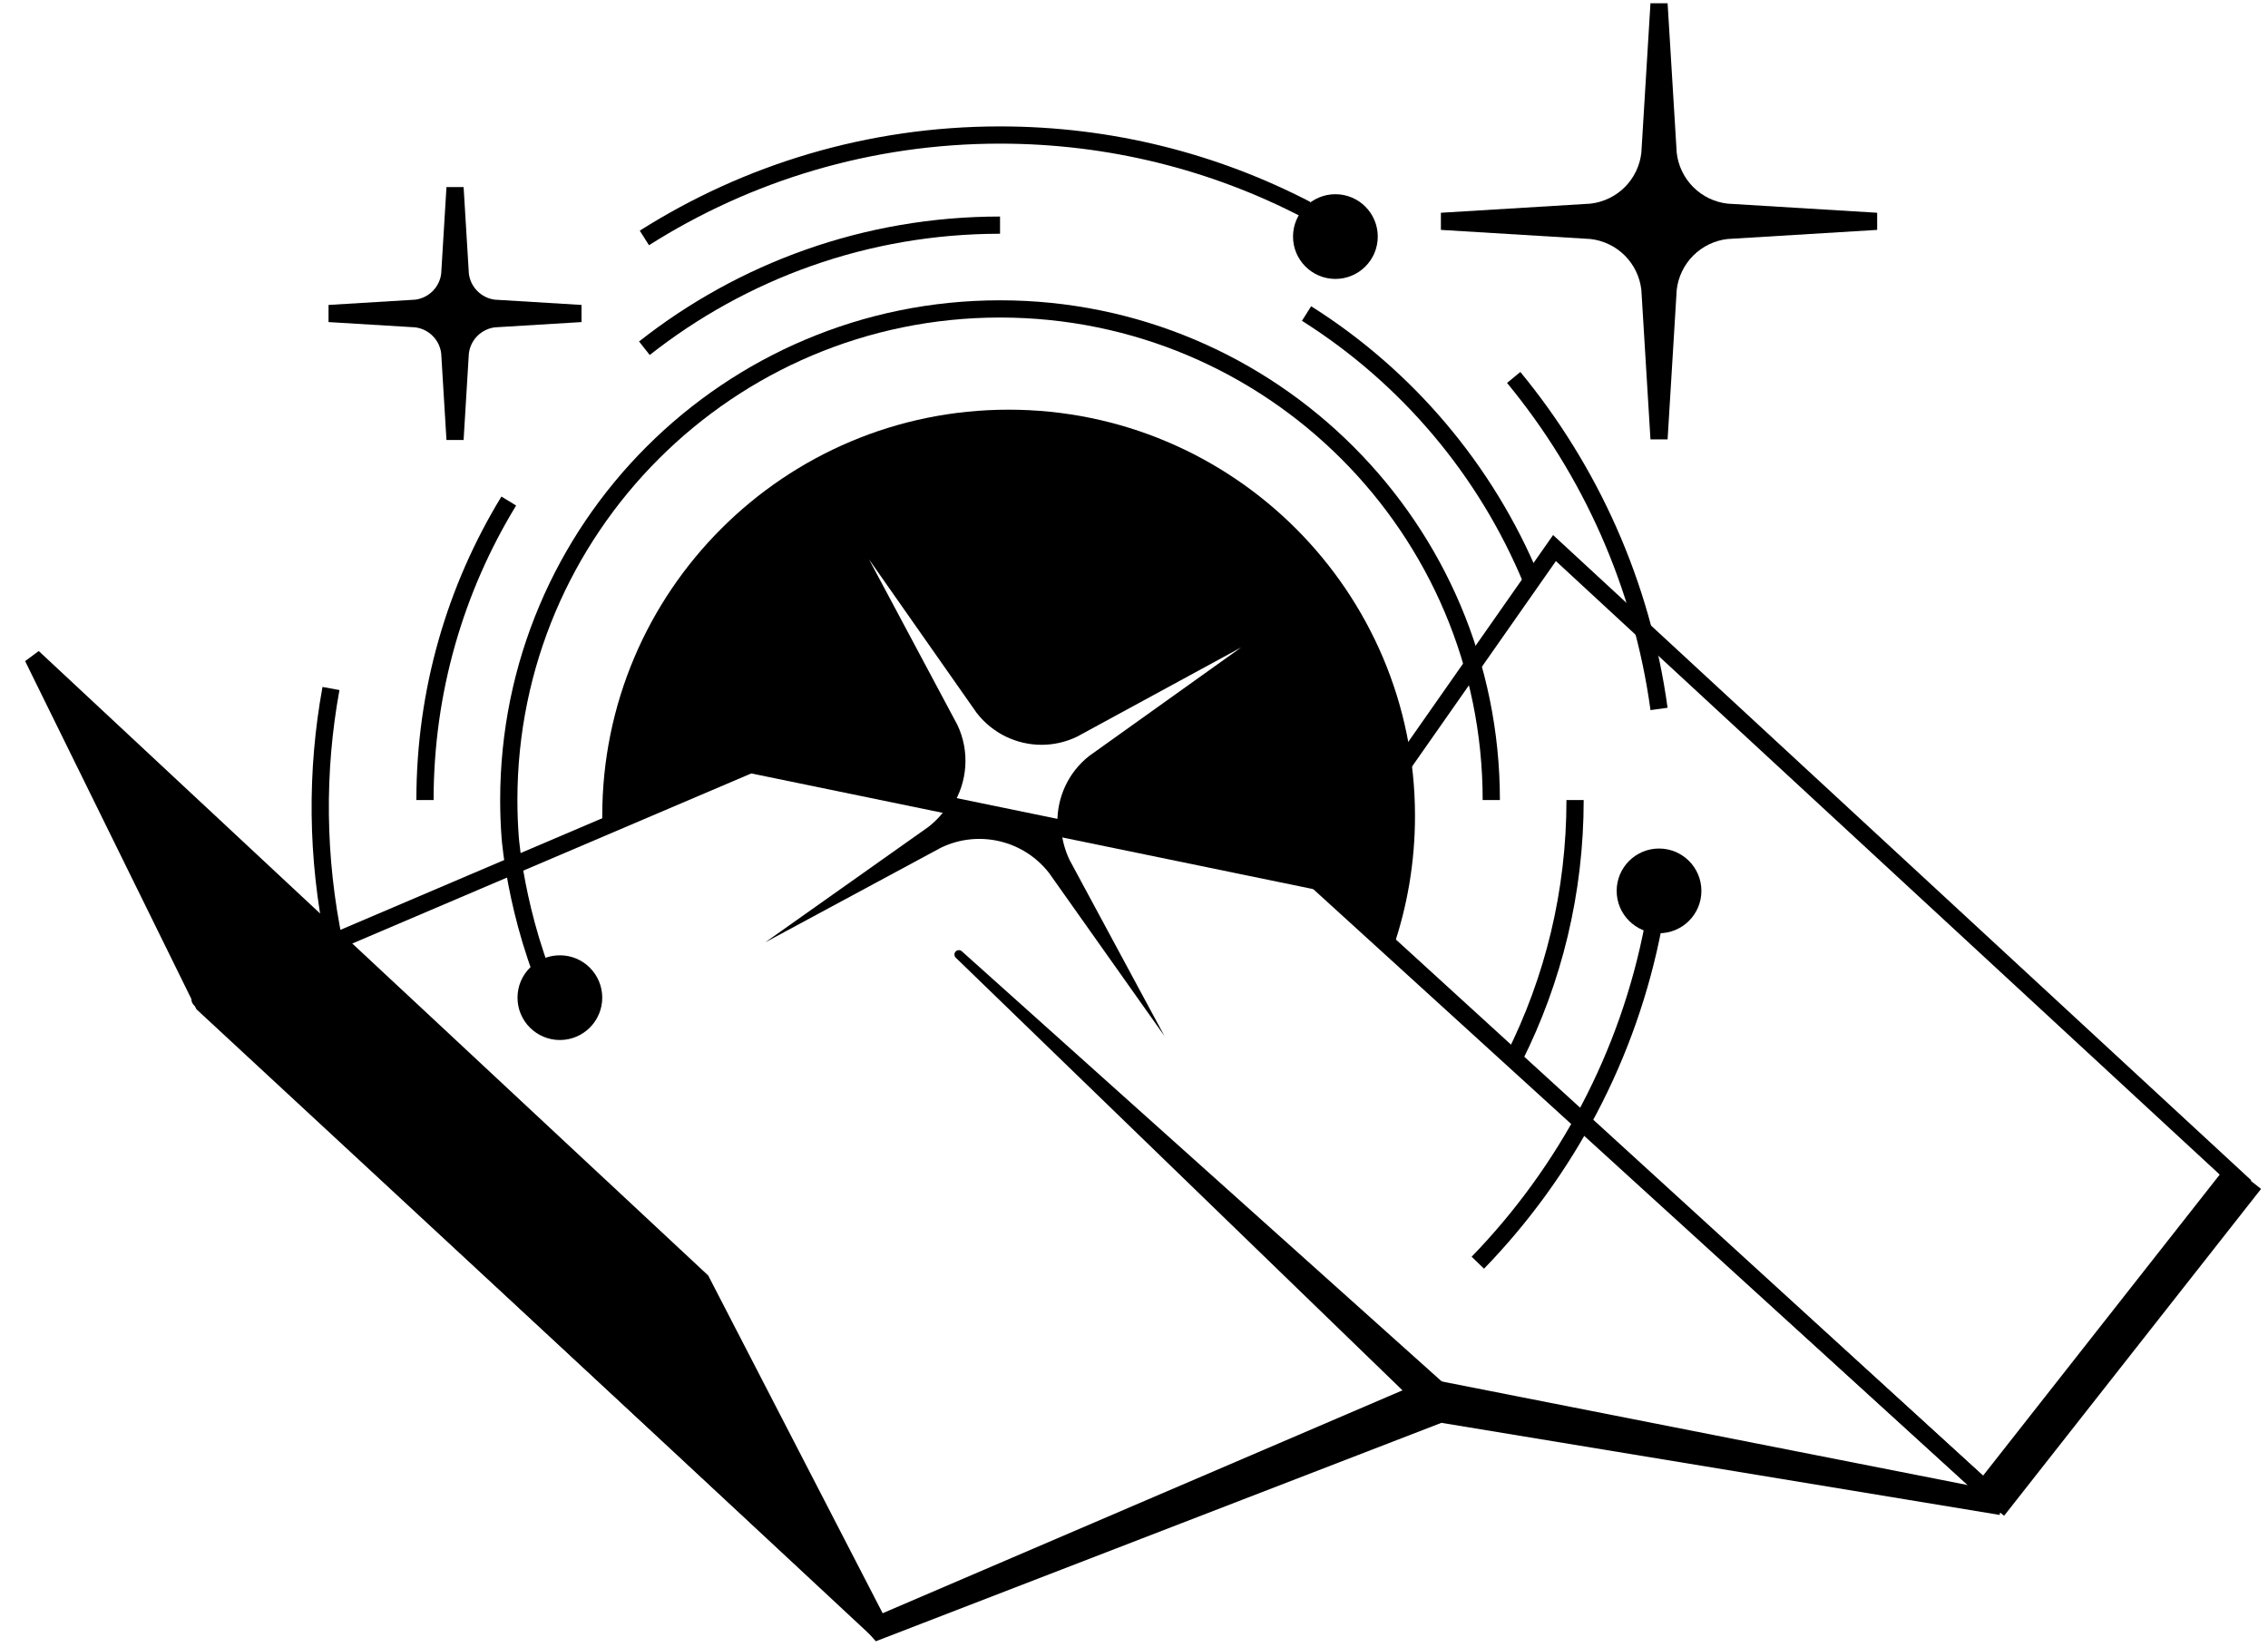 <?xml version="1.0" encoding="UTF-8"?>
<!DOCTYPE xml>
<svg width="263px" height="191px" viewBox="0 0 263 191" version="1.1"
  xmlns="http://www.w3.org/2000/svg" xmlns:xlink="http://www.w3.org/1999/xlink">
  <g stroke="none" stroke-width="1" fill="none" fill-rule="evenodd">
    <g transform="translate(3.81, 0.377)">
      <path
        d="M83.134,88.326 L66.046,95.612 C66.034,95.165 66.027,94.718 66.027,94.268 C66.027,68.242 87.126,47.144 113.151,47.144 C139.177,47.144 160.275,68.242 160.275,94.268 C160.275,99.65 159.373,104.821 157.712,109.639 L149.226,101.889 L118.833,95.632 C118.82,95.45 118.812,95.268 118.809,95.087 C118.759,92.131 120.058,89.228 122.485,87.316 L140.12,74.718 L121.101,85.064 C119.777,85.707 118.367,86.016 116.971,86.016 C114.099,86.016 111.293,84.707 109.435,82.301 L96.961,64.504 L96.957,64.496 L96.957,64.498 L96.961,64.504 L107.205,83.697 C108.677,86.793 108.382,90.357 106.613,93.116 L83.327,88.322 L83.269,88.268 L83.203,88.296 L83.07,88.268 L83.134,88.326 Z"
        id="Path" fill="currentColor" fill-rule="nonzero"></path>
      <polygon id="Path" stroke="currentColor" stroke-width="1.998" stroke-linejoin="round"
        points="227.704 173.558 149.226 101.889 83.327 88.322 83.269 88.268 83.203 88.296 83.07 88.268 83.134 88.326 19.383 115.509 97.516 188.275 162.011 160.614"></polygon>
      <polygon id="Path" stroke="currentColor" stroke-width="1.998"
        points="149.226 102.089 176.451 63.195 255.903 136.647 227.903 173.758"></polygon>
      <line x1="256.501" y1="136.049" x2="226.709" y2="173.957" id="Path"
        stroke="currentColor"
        stroke-width="4.795"></line>
      <path
        d="M-7.10542736e-15,75.869 L19.781,116.081 L97.283,187.923 C97.562,188.182 97.992,187.855 97.817,187.517 L77.506,148.185 L-7.10542736e-15,75.869 Z"
        id="Path" stroke="currentColor" stroke-width="1.998" fill="currentColor" fill-rule="nonzero"></path>
      <path
        d="M47.963,21.319 L49.95,21.319 L50.559,31.344 C50.739,32.929 52.013,34.203 53.6,34.385 L63.625,34.994 L63.625,36.982 L53.6,37.591 C52.015,37.772 50.741,39.045 50.559,40.632 L49.95,50.657 L47.963,50.657 L47.353,40.632 C47.174,39.047 45.899,37.772 44.312,37.591 L34.287,36.982 L34.287,34.994 L44.312,34.385 C45.897,34.203 47.172,32.931 47.353,31.344 L47.963,21.319 Z"
        id="Path" fill="currentColor" fill-rule="nonzero"></path>
      <path
        d="M187.58,7.10542736e-15 L189.567,7.10542736e-15 L190.623,17.334 C190.79,18.837 191.471,20.255 192.543,21.327 C193.614,22.398 195.03,23.079 196.535,23.246 L213.869,24.302 L213.869,26.289 L196.535,27.345 C195.032,27.512 193.614,28.193 192.543,29.265 C191.471,30.334 190.79,31.752 190.623,33.258 L189.567,50.591 L187.58,50.591 L186.524,33.258 C186.357,31.754 185.676,30.336 184.605,29.265 C183.533,28.193 182.117,27.512 180.612,27.345 L163.278,26.289 L163.278,24.302 L180.612,23.246 C182.117,23.079 183.533,22.398 184.605,21.327 C185.676,20.255 186.357,18.839 186.524,17.334 L187.58,7.10542736e-15 Z"
        id="Path" fill="currentColor" fill-rule="nonzero"></path>
      <path d="M178.837,92.422 C178.837,103.144 176.306,113.275 171.811,122.25"
        id="Path" stroke="currentColor" stroke-width="1.998" stroke-linejoin="round"></path>
      <path d="M147.699,35.99 C159.313,43.32 168.508,54.138 173.811,66.971"
        id="Path" stroke="currentColor" stroke-width="1.998" stroke-linejoin="round"></path>
      <path d="M70.914,40.017 C82.261,31.073 96.586,25.738 112.155,25.738"
        id="Path" stroke="currentColor" stroke-width="1.998" stroke-linejoin="round"></path>
      <path d="M45.472,92.422 C45.472,79.718 49.024,67.845 55.188,57.741"
        id="Path" stroke="currentColor" stroke-width="1.998" stroke-linejoin="round"></path>
      <path
        d="M169.121,92.422 C169.121,60.961 143.616,35.456 112.155,35.456 C80.694,35.456 55.189,60.961 55.189,92.422 C55.189,93.898 55.245,95.359 55.355,96.807 C55.355,96.807 56.181,107.886 61.572,118.239"
        id="Path" stroke="currentColor" stroke-width="1.998" stroke-linejoin="round"></path>
      <path
        d="M70.912,27.223 C82.841,19.662 96.986,15.285 112.153,15.285 C124.972,15.285 137.06,18.411 147.697,23.943"
        id="Path" stroke="currentColor" stroke-width="1.998" stroke-linejoin="round"></path>
      <path d="M34.972,109.109 C32.867,99.04 32.829,89.017 34.57,79.485"
        id="Path" stroke="currentColor" stroke-width="1.998" stroke-linejoin="round"></path>
      <path
        d="M187.911,107.027 C185.031,122.053 177.792,135.531 167.56,146.09"
        id="Path" stroke="currentColor" stroke-width="1.998" stroke-linejoin="round"></path>
      <path d="M171.72,43.406 C180.586,54.166 186.591,67.371 188.574,81.857"
        id="Path" stroke="currentColor" stroke-width="1.998" stroke-linejoin="round"></path>
      <path
        d="M151.044,31.977 C153.758,31.977 155.957,29.777 155.957,27.064 C155.957,24.351 153.758,22.151 151.044,22.151 C148.331,22.151 146.131,24.351 146.131,27.064 C146.131,29.777 148.331,31.977 151.044,31.977 Z"
        id="Path" fill="currentColor" fill-rule="nonzero"></path>
      <path
        d="M188.574,107.874 C191.287,107.874 193.487,105.674 193.487,102.961 C193.487,100.248 191.287,98.048 188.574,98.048 C185.86,98.048 183.661,100.248 183.661,102.961 C183.661,105.674 185.86,107.874 188.574,107.874 Z"
        id="Path" fill="currentColor" fill-rule="nonzero"></path>
      <path
        d="M61.114,120.259 C63.827,120.259 66.027,118.059 66.027,115.346 C66.027,112.632 63.827,110.433 61.114,110.433 C58.401,110.433 56.201,112.632 56.201,115.346 C56.201,118.059 58.401,120.259 61.114,120.259 Z"
        id="Path" fill="currentColor" fill-rule="nonzero"></path>
      <path
        d="M163.762,160.959 L164.137,160.546 C164.135,160.544 107.721,109.963 107.721,109.963 C107.515,109.782 107.203,109.792 107.012,109.989 C106.814,110.192 106.82,110.514 107.024,110.712 L107.039,110.726 L107.037,110.728 L107.087,110.773 L159.574,161.621 L95.89,187.925 L97.753,190 L163.34,164.664 L228.103,175.351 L227.705,173.558 L163.762,160.959 Z"
        id="Path" fill="currentColor" fill-rule="nonzero"></path>
      <path
        d="M119.247,95.717 C119.339,96.965 119.661,98.212 120.229,99.394 L131.222,119.797 L117.835,100.878 C114.872,97.078 109.663,95.857 105.321,97.942 L84.919,108.935 L103.837,95.549 C104.766,94.825 105.54,93.967 106.15,93.02 L119.247,95.717 Z"
        id="Path" fill="currentColor" fill-rule="nonzero"></path>
    </g>
  </g>
</svg>
